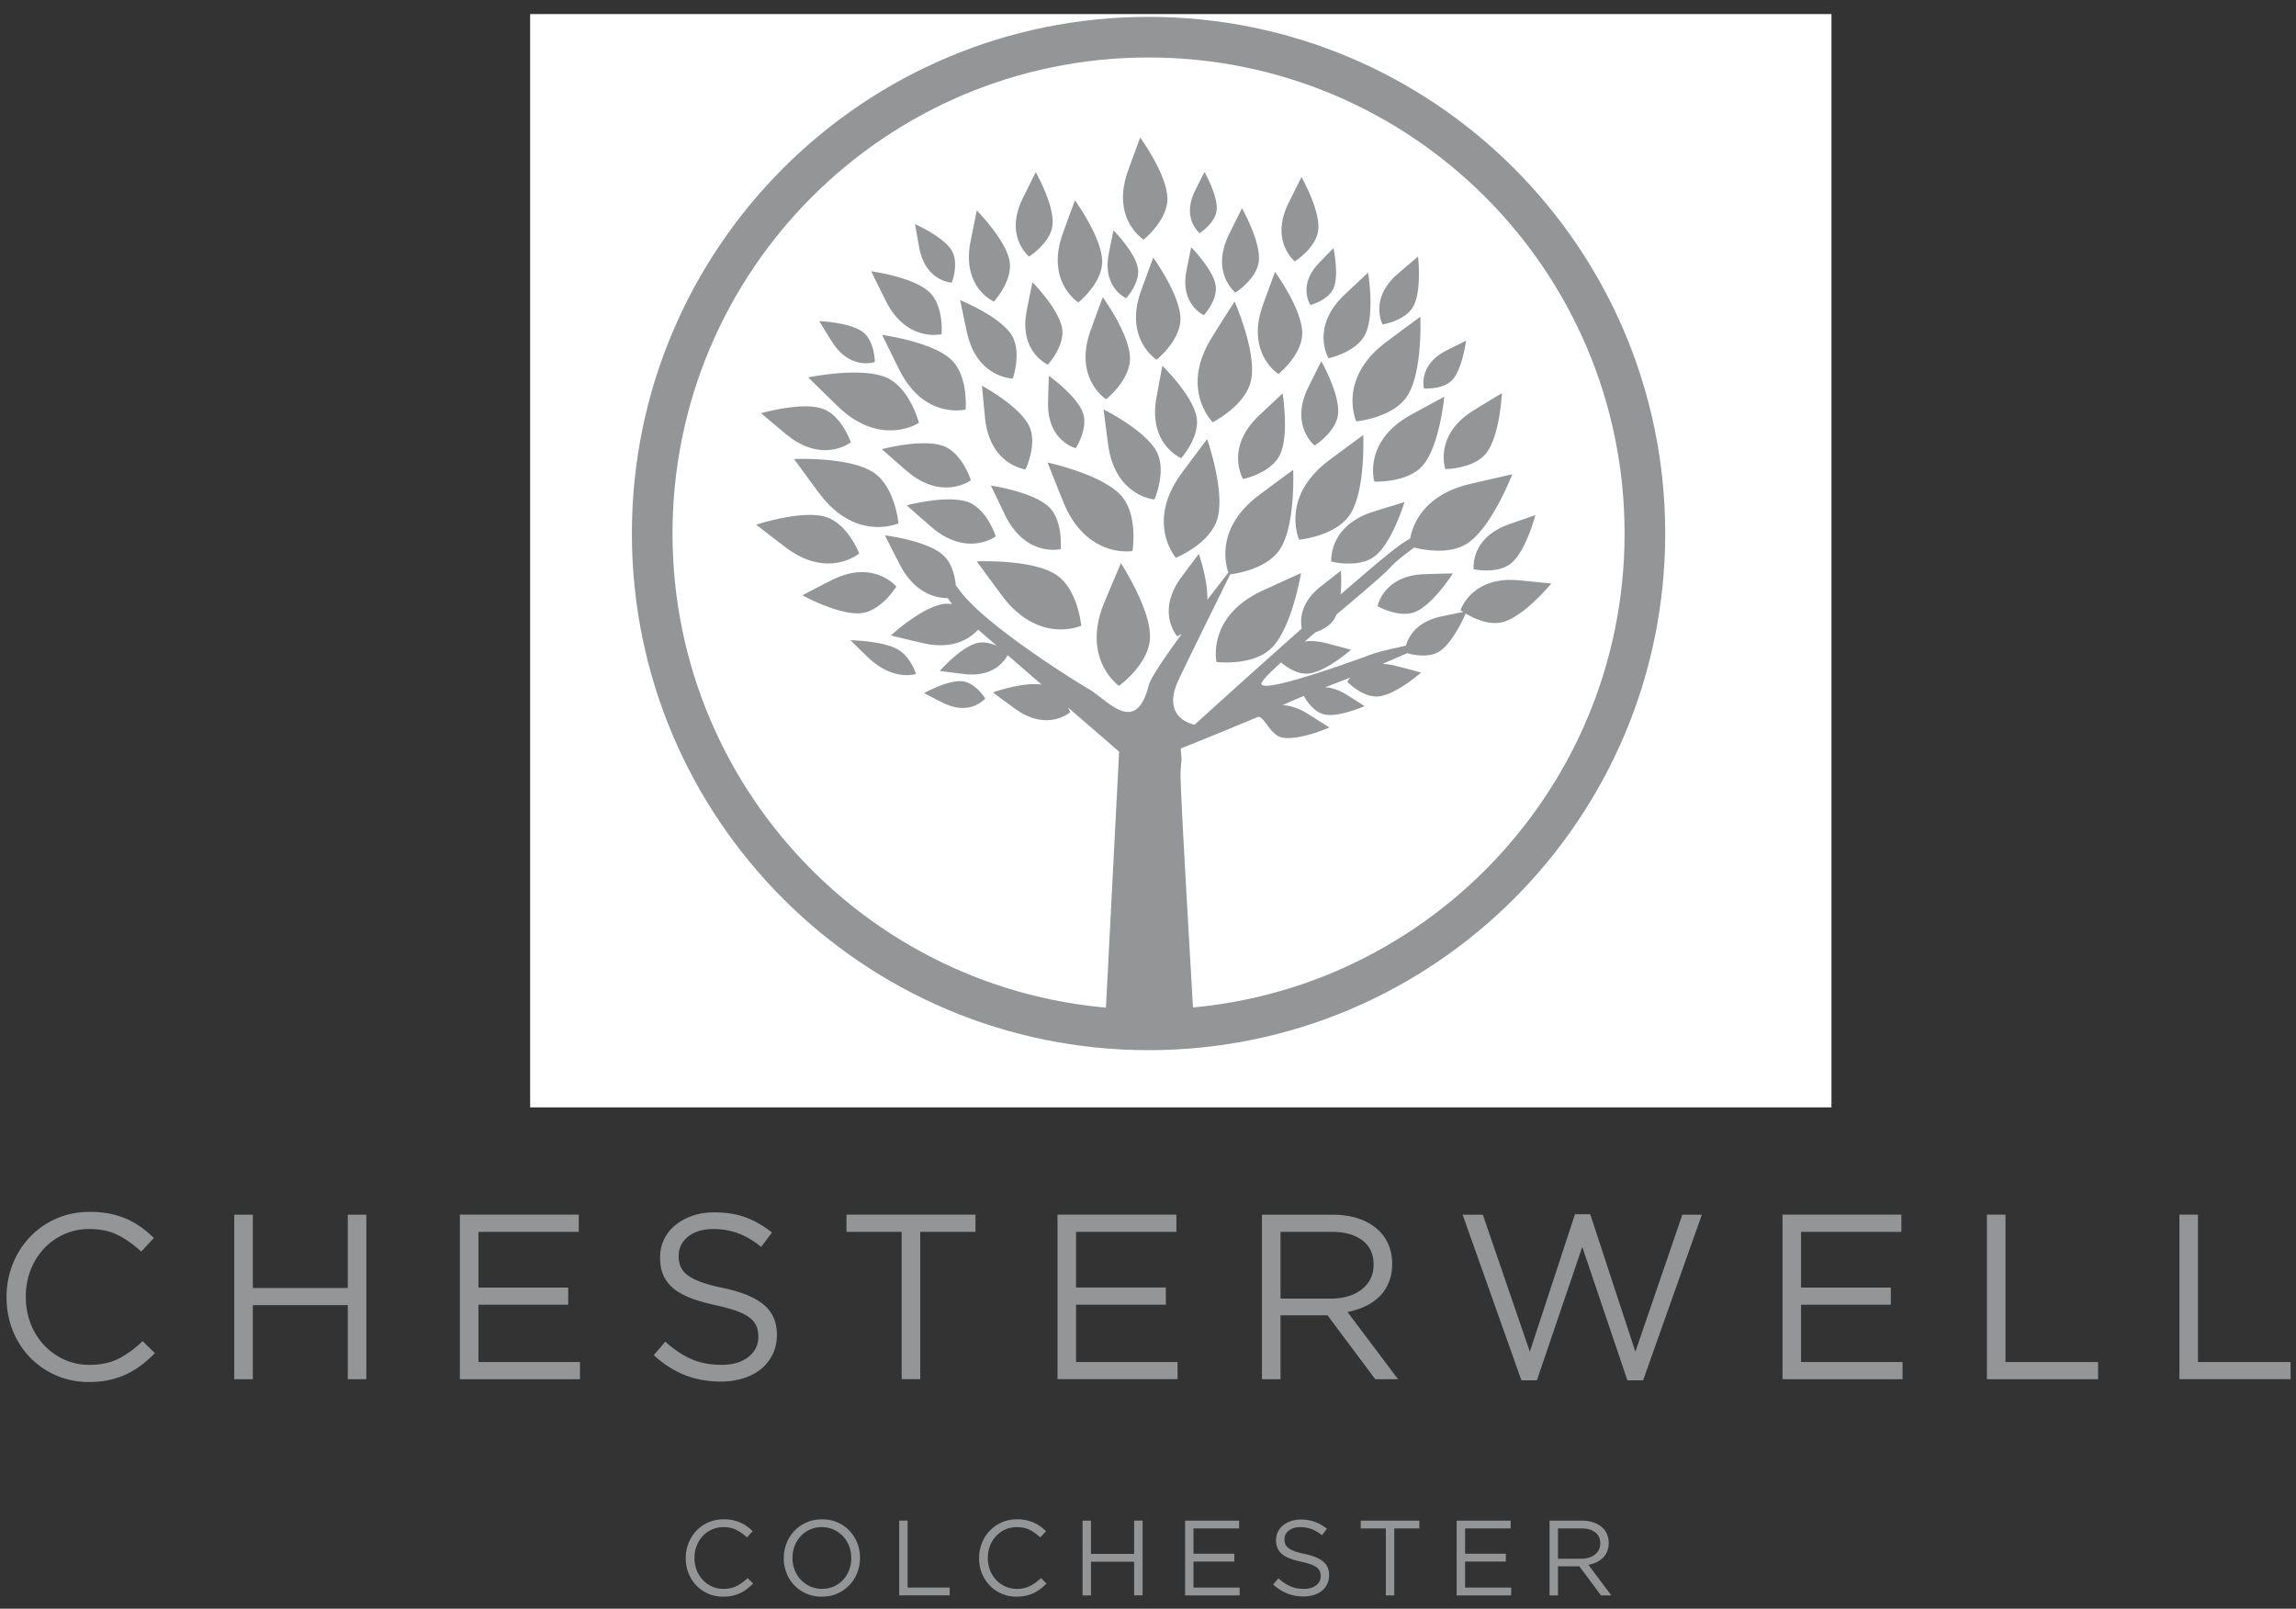 <svg xmlns="http://www.w3.org/2000/svg" width="147" height="103" viewBox="0 0 147 103"><rect x="0" y="0" width="147" height="103" fill="#333333" stroke="none"/><g fill="none" fill-rule="evenodd"><path d="M146.652 88.304v-1.098h-5.929V77.77h-1.188v10.533h7.117zm-19.44 0h7.117v-1.098H128.4V77.77h-1.189v10.533zm-13.09 0h7.688v-1.098h-6.499v-3.671h5.747v-1.099h-5.747V78.87h6.424v-1.1h-7.612v10.533zm-8.924.074l3.763-10.607h-1.25l-3.007 8.773-2.89-8.802h-.977l-2.89 8.802-3.01-8.773h-1.293l3.762 10.607h.992l2.905-8.545 2.89 8.545h1.005zm1.466-54.17c0-18.296-14.831-33.128-33.128-33.128s-33.13 14.832-33.13 33.128c0 18.298 14.833 33.13 33.13 33.13 18.297 0 33.128-14.832 33.128-33.13zm-2.07.173c0 16.012-12.253 29.159-27.894 30.583-.412-7.264-.847-14.566-.817-15.513.008-.23.047-.683.056-.741.012-.306-.056-.577-.038-.793.829-.312 4.188-1.705 4.936-2.016.4-.072.778 1.18 1.556 1.324 1.102.201 3.016-.645 3.016-.645s-.758-.487-1.39-.882c-.611-.381-1.153-.53-1.61-.552.46-.206.923-.404 1.362-.587.13.236.635 1.058 1.366 1.192.924.17 2.53-.541 2.53-.541s-.636-.407-1.168-.74c-.518-.322-.976-.447-1.363-.464.44-.172.798-.308 1.022-.393.14-.053.343-.133.59-.235-.132.158-.191.275-.191.275s1.013 1.056 2.042.929c1.112-.139 2.682-1.52 2.682-1.52s-.866-.235-1.591-.424a4.062 4.062 0 00-.887-.13c.532-.229 1.079-.465 1.588-.686.382.108 1.396.327 2.085-.13.785-.521 1.463-1.963 1.66-2.412.507.305 1.517.8 2.422.535 1.369-.4 3.06-2.453 3.06-2.453s-1.137-.12-2.085-.208c-3.028-.283-3.727 1.911-3.727 1.911s.07.05.168.115c-.308.062-.88.178-1.389.286-1.61.342-2.116 1.305-2.276 1.874-.922.203-1.838.417-2.147.534-.689.26-7.662 2.818-7.064 1.794.137-.233.588-.686 1.212-1.254.36.3 1.076.798 1.801.707 1.112-.137 2.684-1.52 2.684-1.52s-.868-.235-1.593-.423c-.533-.138-.986-.158-1.368-.107.222-.193.452-.388.684-.587.438-.153.955-.42 1.224-.885.043-.077.083-.16.119-.25 1.573-1.328 3.03-2.555 3.459-3.03.286-.32.854-.776 1.516-1.263.682.171 2.351.473 3.47-.307 1.55-1.083 2.811-4.38 2.811-4.38s-1.481.33-2.71.62c-2.941.693-3.652 2.578-3.825 3.483a28.37 28.37 0 00-.438.275c-.602.39-2.162 1.701-4.014 3.31.07-.793.016-1.516.016-1.516s-.711.55-1.297 1.015c-1.288 1.02-1.316 2.106-1.209 2.687-3.421 3.029-6.857 6.153-6.857 6.153s-2.12-.33-1.098-2.71c.211-.495 2.493-5.128 3.372-6.914.398-.048 2.424-.356 3.23-1.668.963-1.576.803-5.022.803-5.022s-1.2.878-2.186 1.618c-2.761 2.07-2.156 4.41-1.962 4.96-.331.424-.812 1.041-1.35 1.743.05-1.258-.543-2.942-.543-2.942s-.619.822-1.13 1.513c-1.623 2.2-.258 3.76-.258 3.76s.117-.048.291-.139c-1.064 1.456-1.992 2.816-2.108 3.278-.82 3.28-2.642.95-3.786.278-1.146-.67-6.78-4.208-8.326-6.356a9.55 9.55 0 00-.242-.323c-.061-.613-.255-1.447-.83-1.948-1.072-.933-3.706-1.248-3.706-1.248s.513 1.02.946 1.862c.965 1.867 2.328 2.155 3.072 2.156l.28.384a1.927 1.927 0 00-.565-.004c-1.405.212-3.354 2.014-3.354 2.014s1.11.27 2.033.484c1.948.454 3.04-.296 3.557-.857l1.199 1.038c-.38-.167-.85-.291-1.296-.174-1.038.274-2.361 1.779-2.361 1.779s.855.112 1.563.197c1.84.221 2.571-.811 2.78-1.209l2.187 1.892c-1.19-.204-3.131.496-3.131.496s.777.576 1.427 1.047c2.08 1.508 3.532.214 3.532.214s-.056-.126-.152-.305l3.276 2.837-.867 16.84C55.43 63.55 43.167 50.4 43.167 34.38c0-16.963 13.751-30.714 30.713-30.714 16.963 0 30.714 13.751 30.714 30.714zm-5.997-1.401s-.94.323-1.717.6c-2.484.887-2.231 2.87-2.231 2.87s1.58.336 2.44-.42c.928-.816 1.508-3.05 1.508-3.05zm-3.114-4.005c.853-1.144.972-3.802.972-3.802s-.982.589-1.792 1.088c-2.59 1.594-1.829 3.769-1.829 3.769s1.86.002 2.65-1.055zM93.3 24.306c.635-.718.86-2.492.86-2.492s-.69.34-1.26.63c-1.822.925-1.434 2.422-1.434 2.422s1.247.105 1.834-.56zm-2.87.995c.965-1.575.804-5.02.804-5.02s-1.197.876-2.185 1.616c-3.153 2.363-1.916 5.08-1.916 5.08s2.403-.218 3.297-1.676zm.372-5.712c.533-1.023.287-3.162.287-3.162s-.71.598-1.292 1.1c-1.863 1.606-.979 3.245-.979 3.245s1.489-.238 1.984-1.183zm-3.074 1.773c.596-1.29.162-3.907.162-3.907s-.835.776-1.522 1.43c-2.196 2.089-1.006 4.052-1.006 4.052s1.815-.381 2.366-1.575zm-2.038-2.933c.345-.858-.018-2.545-.018-2.545s-.52.531-.946.978c-1.36 1.426-.526 2.666-.526 2.666s1.168-.306 1.49-1.099zm-.986-3.756c.099-1.27-1.078-3.337-1.078-3.337s-.461.915-.836 1.676c-1.198 2.44.411 3.721.411 3.721s1.41-.886 1.503-2.06zm-1.03 6.596c-.05-1.539-1.743-3.86-1.743-3.86s-.43 1.159-.778 2.124c-1.11 3.088.996 4.41.996 4.41s1.571-1.251 1.525-2.674zm-2.777-4.595c.1-1.27-1.079-3.337-1.079-3.337s-.46.914-.835 1.676c-1.198 2.438.412 3.72.412 3.72s1.408-.886 1.502-2.06zm-2.7-3.243c.07-.923-.783-2.423-.783-2.423s-.336.663-.608 1.217c-.87 1.77.299 2.702.299 2.702s1.024-.644 1.091-1.496zm-1.633 2.4s-.171.819-.303 1.5c-.425 2.178 1.115 2.847 1.115 2.847s.923-.998.747-1.946c-.192-1.021-1.56-2.401-1.56-2.401zm-.69 4.523c-.05-1.537-1.743-3.86-1.743-3.86s-.43 1.16-.778 2.127c-1.11 3.085.997 4.41.997 4.41s1.57-1.254 1.524-2.677zm-.835-7.688c-.05-1.537-1.742-3.86-1.742-3.86s-.432 1.16-.777 2.125c-1.11 3.088.995 4.41.995 4.41s1.57-1.25 1.524-2.675zm-1.89 4.483c-.194-1.023-1.562-2.402-1.562-2.402s-.17.818-.301 1.501c-.426 2.177 1.115 2.846 1.115 2.846s.922-.997.747-1.945zm-.505 5.74c-.049-1.539-1.742-3.86-1.742-3.86s-.43 1.16-.777 2.124c-1.11 3.089.996 4.411.996 4.411s1.57-1.252 1.523-2.676zm-1.781-6.201c-.05-1.539-1.742-3.86-1.742-3.86s-.432 1.16-.777 2.125c-1.11 3.087.995 4.41.995 4.41s1.571-1.252 1.524-2.675zm-3.173-2.324c.1-1.271-1.077-3.338-1.077-3.338s-.463.916-.836 1.678c-1.198 2.438.41 3.72.41 3.72s1.41-.887 1.503-2.06zm-2.664 7.026c-.792-1.179-3.253-2.17-3.253-2.17s.23 1.12.431 2.044c.644 2.964 2.94 2.967 2.94 2.967s.615-1.751-.118-2.84zm-1.095-2.08s1.236-1.34 1-2.61c-.256-1.373-2.092-3.223-2.092-3.223s-.23 1.098-.407 2.013c-.57 2.922 1.5 3.82 1.5 3.82zm-2.694-1.216s.49-1.267-.021-2.082c-.555-.881-2.333-1.661-2.333-1.661s.142.823.27 1.507c.404 2.181 2.084 2.236 2.084 2.236zm-1.47.575c-1.059-.947-3.689-1.298-3.689-1.298s.5 1.028.924 1.875c1.353 2.71 3.58 2.149 3.58 2.149s.165-1.849-.814-2.726zm-3.456 4.508s-.009-1.358-.783-1.929c-.839-.615-2.78-.69-2.78-.69s.433.714.805 1.303c1.175 1.882 2.758 1.316 2.758 1.316zm-4.265.986s1.03 1.018 1.894 1.853c2.767 2.668 5.192 1.056 5.192 1.056s-.584-2.28-2.127-2.916c-1.666-.684-4.96.007-4.96.007zm.882 1.994c-1.352-.438-3.9.302-3.9.302s.872.738 1.6 1.342c2.334 1.934 4.144.52 4.144.52s-.595-1.757-1.844-2.164zm-4.216 7.437s1.02.793 1.874 1.442c2.733 2.075 4.722.402 4.722.402s-.75-1.955-2.187-2.356c-1.552-.434-4.41.512-4.41.512zm4.814 3.558c-.843.43-1.854.96-1.854.96s2.322 1.28 3.736 1.148c1.309-.121 2.276-1.706 2.276-1.706s-1.456-1.776-4.158-.402zm4.166 4.38c-.988-.507-2.945-.54-2.945-.54s.607.597 1.118 1.088c1.631 1.57 3.077 1.07 3.077 1.07s-.337-1.148-1.25-1.617zm.129-8.024s-.212-2.404-1.667-3.303c-1.573-.97-5.019-.818-5.019-.818s.873 1.2 1.61 2.19c2.356 3.159 5.076 1.93 5.076 1.93zm4.3-7.289s.195-2.192-.966-3.232c-1.256-1.124-4.376-1.541-4.376-1.541s.593 1.218 1.095 2.224c1.606 3.216 4.247 2.55 4.247 2.55zm-5.363 2.54s.854.756 1.57 1.376c2.29 1.986 4.13.613 4.13.613s-.554-1.77-1.796-2.205c-1.34-.468-3.904.215-3.904.215zm1.59 3.594s.855.757 1.57 1.378c2.29 1.984 4.131.613 4.131.613s-.554-1.772-1.796-2.206c-1.34-.47-3.904.215-3.904.215zm4.49 3.589s.873 1.199 1.61 2.19c2.355 3.157 5.075 1.93 5.075 1.93s-.212-2.404-1.667-3.303c-1.572-.97-5.017-.817-5.017-.817zm4.61-11.882s-.032.934-.048 1.712c-.052 2.48 1.775 2.922 1.775 2.922s.824-1.275.449-2.285c-.407-1.09-2.176-2.35-2.176-2.35zm-1.414-4.167c-.518 2.643 1.353 3.453 1.353 3.453s1.12-1.211.905-2.359c-.232-1.242-1.89-2.915-1.89-2.915s-.21.993-.368 1.821zm1.384 12.531c-1.05-.957-3.676-1.333-3.676-1.333s.49 1.033.904 1.884c1.329 2.723 3.56 2.183 3.56 2.183s.182-1.847-.788-2.734zm-4.05-5.65c.308 3.016 2.59 3.277 2.59 3.277s.808-1.671.2-2.837c-.655-1.26-2.991-2.519-2.991-2.519s.104 1.137.2 2.08zm5.008 5.364c1.486 3.65 4.428 3.143 4.428 3.143s.398-2.378-.784-3.613c-1.278-1.334-4.652-2.054-4.652-2.054s.544 1.38 1.008 2.524zm2.63 6.425c-1.512 3.64.934 5.35.934 5.35s1.959-1.41 1.987-3.12c.03-1.848-1.86-4.731-1.86-4.731s-.586 1.362-1.06 2.5zm3.202-6.584s.824-1.858.115-3.113c-.766-1.357-3.367-2.65-3.367-2.65s.153 1.241.294 2.27c.449 3.293 2.958 3.493 2.958 3.493zm1.714-2.645s1.238-1.383.978-2.672c-.284-1.392-2.182-3.245-2.182-3.245s-.215 1.12-.382 2.054c-.534 2.982 1.586 3.863 1.586 3.863zm.034.958c-2.342 3.17-.374 5.418-.374 5.418s2.239-.902 2.674-2.554c.471-1.789-.675-5.04-.675-5.04s-.893 1.184-1.625 2.176zm1.987-3.262s2.16-1.075 2.465-2.757c.328-1.819-1.069-4.97-1.069-4.97s-.798 1.25-1.45 2.298c-2.085 3.346.054 5.429.054 5.429zm2.95-.412c-2.197 2.089-1.008 4.054-1.008 4.054s1.815-.383 2.37-1.577c.593-1.29.16-3.907.16-3.907s-.836.777-1.522 1.43zm2.703 10.078s-1.354.605-2.475 1.123c-3.58 1.65-2.937 4.565-2.937 4.565s2.396.291 3.574-.947c1.274-1.34 1.838-4.741 1.838-4.741zm2.374-10.23c.1-1.272-1.078-3.339-1.078-3.339s-.462.915-.836 1.677c-1.198 2.438.411 3.721.411 3.721s1.41-.887 1.503-2.06zm-2.496 8.085s2.404-.218 3.297-1.675c.966-1.576.805-5.022.805-5.022s-1.2.878-2.185 1.617c-3.153 2.362-1.917 5.08-1.917 5.08zm2.058 1.404s1.8.457 2.82-.371c1.103-.896 1.867-3.437 1.867-3.437s-1.094.33-1.997.614c-2.892.909-2.69 3.194-2.69 3.194zm5.893-6.197c1.054-1.278 1.342-4.357 1.342-4.357s-1.173.628-2.142 1.162c-3.095 1.705-2.336 4.27-2.336 4.27s2.16.108 3.136-1.075zM61.887 43.616c-.922-.08-2.428.764-2.428.764s.66.341 1.212.617c1.764.882 2.704-.28 2.704-.28s-.636-1.028-1.488-1.101zm31.427-6.9s-.992.02-1.816.046c-2.637.086-3.003 2.05-3.003 2.05s1.402.803 2.45.348c1.134-.494 2.369-2.444 2.369-2.444zM75.939 48.71v.033c.004-.045.003-.048 0-.033zM29.443 88.304h7.689v-1.098h-6.5v-3.671h5.748v-1.099h-5.748V78.87h6.424v-1.1h-7.613v10.533zm-7.177 0h1.189V77.771h-1.189v4.694h-6.078v-4.694h-1.19v10.533h1.19v-4.74h6.078v4.74zM1.653 83.038v-.03c0-.602.101-1.166.308-1.693.205-.526.492-.986.858-1.377A3.93 3.93 0 015.73 78.69c.722 0 1.342.136 1.86.406.515.271.999.617 1.45 1.038l.813-.872a7.815 7.815 0 00-.813-.685 4.916 4.916 0 00-.917-.527 5.453 5.453 0 00-1.076-.34 6.552 6.552 0 00-1.302-.119c-.772 0-1.485.144-2.137.43a5.143 5.143 0 00-1.685 1.173 5.418 5.418 0 00-1.106 1.738 5.618 5.618 0 00-.398 2.106v.03c0 .753.134 1.46.398 2.121a5.264 5.264 0 001.106 1.723A5.194 5.194 0 005.7 88.484c.483 0 .92-.045 1.318-.135.396-.09.763-.215 1.098-.375.336-.16.652-.355.948-.58.295-.226.579-.48.85-.76l-.782-.768a6.469 6.469 0 01-1.535 1.122c-.521.266-1.144.397-1.865.397a3.867 3.867 0 01-1.618-.337 4.05 4.05 0 01-1.294-.926 4.245 4.245 0 01-.858-1.376 4.633 4.633 0 01-.308-1.708zm40.94 2.859l-.736.872c.63.573 1.295.997 1.993 1.272.696.276 1.467.414 2.31.414a4.72 4.72 0 001.443-.212c.442-.14.82-.34 1.133-.601.312-.26.558-.574.737-.94.178-.367.267-.776.267-1.226v-.03c0-.804-.279-1.437-.835-1.904-.556-.466-1.421-.826-2.595-1.077a10.348 10.348 0 01-1.43-.382c-.37-.136-.661-.287-.873-.453a1.34 1.34 0 01-.435-.541 1.73 1.73 0 01-.12-.67v-.028c0-.483.2-.886.6-1.213.402-.326.949-.488 1.641-.488.541 0 1.061.09 1.557.27.497.181.99.472 1.482.874l.692-.919a6.13 6.13 0 00-1.677-.97c-.577-.215-1.251-.323-2.024-.323-.502 0-.963.072-1.384.218a3.542 3.542 0 00-1.098.6c-.312.257-.553.56-.723.912a2.57 2.57 0 00-.256 1.143v.03c0 .431.07.808.211 1.129.14.32.357.601.649.842.292.24.661.446 1.109.618.446.17.972.32 1.575.45.553.122 1.009.246 1.366.376.356.13.636.277.836.437.202.16.343.338.423.534.08.196.12.414.12.655v.03c0 .521-.212.95-.639 1.286-.427.336-.995.503-1.708.503-.733 0-1.379-.122-1.94-.368-.562-.244-1.12-.618-1.671-1.12zm1.492 12.898a2.54 2.54 0 00-.181.957v.014c0 .341.06.664.18.964a2.346 2.346 0 002.218 1.497c.22 0 .42-.02.6-.061a2.44 2.44 0 00.499-.17c.152-.074.296-.161.43-.265a3.19 3.19 0 00.386-.345l-.354-.349c-.228.22-.46.389-.698.51-.237.121-.52.181-.849.181-.264 0-.509-.051-.734-.154a1.815 1.815 0 01-.587-.42 1.958 1.958 0 01-.391-.626 2.124 2.124 0 01-.14-.776v-.013c0-.274.047-.53.14-.77.094-.24.224-.447.39-.625a1.786 1.786 0 011.322-.568c.329 0 .61.062.845.185s.455.28.66.472l.37-.397a3.626 3.626 0 00-.37-.31 2.16 2.16 0 00-.417-.24 2.578 2.578 0 00-1.08-.209 2.352 2.352 0 00-1.737.729 2.47 2.47 0 00-.502.789zm6.273.013a2.546 2.546 0 00-.178.944v.014c0 .328.058.64.175.94a2.357 2.357 0 001.264 1.323c.299.132.631.198.995.198a2.39 2.39 0 002.27-1.532c.118-.3.178-.615.178-.943.005-.004.005-.008 0-.013 0-.328-.058-.642-.175-.94a2.386 2.386 0 00-.495-.787 2.374 2.374 0 00-1.764-.735c-.365 0-.698.067-.998.201a2.423 2.423 0 00-.773.54 2.45 2.45 0 00-.499.79zm.383.93c0-.273.046-.529.14-.766.093-.236.222-.444.386-.621.164-.178.361-.318.592-.421.23-.102.481-.154.755-.154s.525.052.755.158c.23.105.43.246.599.423.168.178.3.387.393.626.093.24.14.496.14.77v.013c0 .273-.047.528-.14.766a1.996 1.996 0 01-.386.622 1.771 1.771 0 01-.592.42c-.23.103-.482.154-.755.154-.274 0-.526-.052-.756-.157a1.896 1.896 0 01-.991-1.05 2.085 2.085 0 01-.14-.769v-.013zm7.37-2.38h-.54v4.787h3.233v-.5H58.11V97.36zm.807-9.055V78.87h3.536v-1.1h-8.26v1.099h3.536v9.433h1.188zm3.948 10.492c-.12.301-.181.619-.181.957v.014c0 .341.06.664.18.964.122.3.289.561.504.782a2.34 2.34 0 001.716.715c.219 0 .418-.02.598-.061a2.45 2.45 0 00.5-.17c.152-.074.295-.161.43-.265a3.51 3.51 0 00.387-.345l-.356-.349a2.95 2.95 0 01-.698.51 1.835 1.835 0 01-.848.181 1.76 1.76 0 01-.735-.154 1.819 1.819 0 01-.587-.42 1.945 1.945 0 01-.39-.626 2.11 2.11 0 01-.14-.776v-.013c0-.274.046-.53.14-.77a1.92 1.92 0 01.39-.625 1.79 1.79 0 011.322-.568c.33 0 .61.062.845.185.234.123.455.28.659.472l.37-.397a3.521 3.521 0 00-.37-.31 2.181 2.181 0 00-.416-.24 2.58 2.58 0 00-1.081-.209 2.352 2.352 0 00-1.736.729 2.472 2.472 0 00-.503.789zM75.318 77.77h-7.612v10.533h7.688v-1.098h-6.5v-3.671h5.748v-1.099h-5.748V78.87h6.424v-1.1zM69.85 97.36h-.54v4.786h.54V99.99h2.762v2.154h.541v-4.786h-.541v2.133H69.85V97.36zm9.483 0h-3.46v4.786h3.494v-.5h-2.954v-1.667h2.613v-.499h-2.613v-1.62h2.92v-.5zm5.99-19.588h-4.528v10.533h1.19v-4.092h3.009l3.055 4.092h1.46l-3.236-4.303c.41-.08.792-.203 1.142-.369a3.19 3.19 0 00.911-.632c.256-.255.453-.556.594-.903.14-.345.212-.734.212-1.165v-.03a3.09 3.09 0 00-.212-1.16 2.72 2.72 0 00-.601-.917 3.396 3.396 0 00-1.257-.775c-.507-.186-1.085-.279-1.738-.279zm-.081 1.098c.855 0 1.52.185 1.99.55.474.367.71.875.71 1.527v.031c0 .34-.067.644-.203.91a1.981 1.981 0 01-.566.677 2.625 2.625 0 01-.86.428 3.716 3.716 0 01-1.086.151h-3.242V78.87h3.257zm-3.393 22.182l-.335.396c.287.26.59.454.906.578.316.126.666.189 1.05.189.236 0 .455-.033.656-.097a1.5 1.5 0 00.515-.273 1.25 1.25 0 00.455-.985v-.013c0-.364-.126-.653-.38-.865-.252-.211-.645-.375-1.178-.489a4.78 4.78 0 01-.65-.174c-.168-.062-.3-.13-.396-.205a.61.61 0 01-.198-.246.795.795 0 01-.055-.304v-.014a.68.68 0 01.274-.551c.182-.148.43-.222.745-.222.246 0 .48.042.707.123.226.082.45.214.674.397l.314-.418a2.77 2.77 0 00-.762-.44 2.6 2.6 0 00-.92-.147 1.89 1.89 0 00-.629.1 1.598 1.598 0 00-.499.272c-.142.116-.25.254-.328.414a1.17 1.17 0 00-.117.52v.014c0 .195.033.367.097.512.064.146.161.274.295.383.131.11.299.202.503.28.204.078.441.146.716.205.251.055.458.112.62.171.163.06.289.126.38.199a.603.603 0 01.193.242.793.793 0 01.055.298v.013a.715.715 0 01-.29.585c-.195.153-.454.23-.777.23-.333 0-.627-.057-.882-.169a2.805 2.805 0 01-.76-.509zm9.026-3.692H87.12v.498h1.607v4.288h.54v-4.288h1.607v-.498zm5.845 0h-3.46v4.786h3.493v-.5H93.8v-1.667h2.611v-.499h-2.61v-1.62h2.919v-.5zm4.546 0h-2.058v4.786h.541v-1.86h1.367l1.388 1.86h.663l-1.47-1.955c.187-.037.36-.092.52-.167.159-.076.297-.172.413-.288.117-.116.206-.254.27-.41.064-.157.096-.334.096-.53v-.014a1.38 1.38 0 00-.097-.526 1.225 1.225 0 00-.272-.417 1.566 1.566 0 00-.57-.352 2.286 2.286 0 00-.79-.127zm-.037.5c.389 0 .69.082.905.248.214.167.322.399.322.694v.015a.919.919 0 01-.092.413.916.916 0 01-.258.308 1.14 1.14 0 01-.39.193c-.15.046-.316.07-.493.07h-1.474v-1.942h1.48z" fill="#939597"/><path fill="#FFF" d="M33.943 70.9h83.316V.9H33.943z"/><path d="M75.643 48.71v.034c.004-.045.002-.05 0-.034zm17.375-11.995s-.993.02-1.818.047c-2.635.086-3 2.05-3 2.05s1.4.804 2.45.348c1.133-.494 2.368-2.445 2.368-2.445zm-31.427 6.9c-.922-.078-2.428.765-2.428.765s.66.341 1.213.617c1.763.882 2.703-.28 2.703-.28s-.636-1.028-1.488-1.102zM91.128 29.76c1.054-1.28 1.341-4.358 1.341-4.358s-1.172.629-2.14 1.162c-3.096 1.704-2.338 4.27-2.338 4.27s2.162.108 3.137-1.074zm-5.892 6.197s1.8.456 2.819-.372c1.103-.896 1.866-3.437 1.866-3.437s-1.093.33-1.997.614c-2.891.909-2.688 3.195-2.688 3.195zm-2.059-1.404s2.404-.22 3.297-1.675c.966-1.576.805-5.022.805-5.022s-1.2.877-2.186 1.616c-3.153 2.363-1.916 5.081-1.916 5.081zm2.495-8.087c.1-1.271-1.077-3.337-1.077-3.337s-.462.914-.836 1.677c-1.198 2.437.411 3.72.411 3.72s1.41-.886 1.502-2.06zm-2.374 10.23s-1.354.606-2.474 1.124c-3.58 1.65-2.939 4.565-2.939 4.565s2.397.291 3.575-.947c1.275-1.34 1.838-4.741 1.838-4.741zm-2.703-10.077c-2.196 2.09-1.007 4.054-1.007 4.054s1.815-.383 2.369-1.577c.593-1.29.16-3.908.16-3.908s-.835.778-1.522 1.43zm-2.95.412s2.162-1.074 2.467-2.757c.327-1.819-1.07-4.971-1.07-4.971s-.799 1.25-1.451 2.299c-2.084 3.345.055 5.43.055 5.43zm-1.986 3.262c-2.342 3.17-.374 5.417-.374 5.417s2.238-.901 2.674-2.553c.471-1.788-.674-5.04-.674-5.04s-.894 1.183-1.626 2.176zm-.034-.958s1.238-1.383.978-2.672c-.285-1.393-2.182-3.245-2.182-3.245s-.215 1.12-.382 2.053c-.535 2.983 1.586 3.864 1.586 3.864zM73.91 31.98s.823-1.86.115-3.114c-.765-1.358-3.368-2.65-3.368-2.65s.154 1.242.294 2.271c.45 3.292 2.959 3.493 2.959 3.493zm-3.202 6.584c-1.511 3.64.934 5.349.934 5.349s1.958-1.41 1.987-3.12c.03-1.848-1.862-4.732-1.862-4.732s-.584 1.363-1.059 2.503zm-2.63-6.426c1.486 3.65 4.428 3.143 4.428 3.143s.398-2.379-.784-3.612c-1.279-1.335-4.652-2.054-4.652-2.054s.544 1.38 1.008 2.523zm-5.009-5.362c.31 3.014 2.59 3.275 2.59 3.275s.809-1.672.201-2.837c-.655-1.26-2.992-2.519-2.992-2.519s.105 1.137.201 2.08zm4.051 5.648c-1.051-.956-3.676-1.333-3.676-1.333s.49 1.033.904 1.884c1.328 2.724 3.56 2.183 3.56 2.183s.183-1.847-.788-2.734zm-1.384-12.53c-.518 2.641 1.352 3.452 1.352 3.452s1.12-1.211.906-2.359c-.232-1.242-1.89-2.916-1.89-2.916s-.21.994-.368 1.823zm1.414 4.166s-.032.934-.048 1.712c-.054 2.48 1.775 2.922 1.775 2.922s.824-1.274.449-2.285c-.407-1.09-2.176-2.35-2.176-2.35zm-4.61 11.882s.873 1.199 1.61 2.19c2.354 3.158 5.075 1.93 5.075 1.93s-.212-2.404-1.667-3.303c-1.572-.97-5.017-.817-5.017-.817zm-4.49-3.589s.855.757 1.57 1.378c2.29 1.984 4.131.613 4.131.613s-.554-1.772-1.796-2.206c-1.34-.469-3.904.215-3.904.215zm-1.59-3.595s.853.757 1.57 1.376c2.29 1.987 4.13.615 4.13.615s-.554-1.77-1.797-2.206c-1.34-.468-3.903.215-3.903.215zm5.363-2.539s.195-2.192-.966-3.233c-1.256-1.123-4.376-1.54-4.376-1.54s.592 1.218 1.094 2.224c1.607 3.217 4.248 2.55 4.248 2.55zm-4.3 7.289s-.213-2.405-1.667-3.303c-1.573-.97-5.019-.817-5.019-.817s.872 1.199 1.61 2.189c2.355 3.159 5.076 1.93 5.076 1.93zm-.129 8.025c-.989-.508-2.946-.541-2.946-.541s.608.597 1.119 1.088c1.631 1.57 3.076 1.07 3.076 1.07s-.337-1.147-1.249-1.617zm-4.166-4.38c-.844.428-1.855.96-1.855.96s2.322 1.28 3.737 1.147c1.309-.121 2.276-1.706 2.276-1.706s-1.457-1.776-4.158-.4zm-4.814-3.559s1.02.793 1.874 1.443c2.732 2.074 4.723.4 4.723.4s-.75-1.953-2.189-2.355c-1.55-.434-4.408.512-4.408.512zm4.215-7.437c-1.352-.438-3.899.302-3.899.302s.872.738 1.6 1.342c2.334 1.934 4.144.521 4.144.521s-.595-1.758-1.845-2.165zm-.882-1.994s1.031 1.018 1.895 1.853c2.767 2.668 5.192 1.057 5.192 1.057s-.585-2.282-2.127-2.917c-1.666-.684-4.96.007-4.96.007zm4.265-.986s-.008-1.358-.782-1.929c-.839-.615-2.78-.69-2.78-.69s.434.714.805 1.303c1.175 1.882 2.757 1.316 2.757 1.316zm3.457-4.507c-1.059-.947-3.689-1.3-3.689-1.3s.5 1.029.923 1.875c1.354 2.711 3.58 2.15 3.58 2.15s.166-1.849-.814-2.725zm1.47-.576s.49-1.267-.022-2.082c-.554-.88-2.333-1.662-2.333-1.662s.142.824.271 1.508c.404 2.182 2.083 2.236 2.083 2.236zm2.694 1.215s1.236-1.338 1-2.61c-.256-1.372-2.092-3.222-2.092-3.222s-.23 1.098-.407 2.013c-.57 2.923 1.499 3.82 1.499 3.82zm1.095 2.082c-.792-1.18-3.253-2.17-3.253-2.17s.23 1.119.43 2.043c.644 2.964 2.94 2.967 2.94 2.967s.616-1.75-.117-2.84zm2.663-7.027c.1-1.27-1.076-3.338-1.076-3.338s-.463.916-.836 1.677c-1.2 2.439.41 3.721.41 3.721s1.41-.886 1.502-2.06zm3.174 2.324c-.05-1.538-1.742-3.86-1.742-3.86s-.432 1.16-.778 2.125c-1.11 3.088.995 4.41.995 4.41s1.572-1.25 1.525-2.675zm1.781 6.2c-.049-1.537-1.742-3.86-1.742-3.86s-.43 1.16-.777 2.125c-1.11 3.089.995 4.411.995 4.411s1.571-1.251 1.524-2.676zm.503-5.739c-.191-1.024-1.56-2.402-1.56-2.402s-.17.819-.3 1.501c-.427 2.177 1.114 2.846 1.114 2.846s.922-.998.746-1.945zm1.891-4.483c-.049-1.537-1.74-3.86-1.74-3.86s-.432 1.16-.777 2.126c-1.11 3.087.995 4.41.995 4.41s1.57-1.251 1.523-2.676zm.837 7.689c-.051-1.538-1.744-3.86-1.744-3.86s-.43 1.16-.778 2.125c-1.11 3.086.996 4.41.996 4.41s1.571-1.252 1.526-2.675zm.688-4.524s-.171.818-.302 1.5c-.425 2.178 1.116 2.847 1.116 2.847s.922-.998.746-1.946c-.192-1.022-1.56-2.401-1.56-2.401zm1.633-2.4c.072-.923-.782-2.423-.782-2.423s-.337.664-.608 1.217c-.87 1.77.299 2.7.299 2.7s1.023-.642 1.09-1.494zm2.701 3.242c.1-1.269-1.08-3.335-1.08-3.335s-.46.913-.834 1.675c-1.198 2.438.411 3.722.411 3.722s1.41-.888 1.503-2.062zm2.777 4.595c-.051-1.537-1.743-3.859-1.743-3.859s-.431 1.159-.778 2.124c-1.11 3.088.995 4.411.995 4.411s1.572-1.252 1.526-2.676zm1.03-6.595c.098-1.27-1.078-3.337-1.078-3.337s-.461.915-.836 1.677c-1.197 2.438.411 3.721.411 3.721s1.41-.887 1.502-2.061zm.985 3.756c.347-.858-.017-2.545-.017-2.545s-.52.532-.946.978c-1.361 1.426-.527 2.666-.527 2.666s1.169-.306 1.49-1.099zm2.039 2.933c.596-1.29.162-3.907.162-3.907s-.835.776-1.522 1.43c-2.196 2.089-1.007 4.052-1.007 4.052s1.816-.381 2.367-1.575zm3.073-1.773c.534-1.023.288-3.162.288-3.162s-.71.598-1.292 1.1c-1.864 1.607-.979 3.245-.979 3.245s1.49-.238 1.983-1.183zm-.371 5.713c.966-1.576.804-5.02.804-5.02s-1.198.875-2.185 1.616c-3.154 2.362-1.918 5.08-1.918 5.08s2.404-.219 3.299-1.676zm2.87-.996c.634-.717.86-2.492.86-2.492s-.689.34-1.26.63c-1.823.925-1.434 2.423-1.434 2.423s1.247.103 1.833-.56zm2.184 4.669c.853-1.144.97-3.802.97-3.802s-.98.589-1.79 1.089c-2.59 1.593-1.83 3.769-1.83 3.769s1.861 0 2.65-1.056zM98.3 32.98s-.94.323-1.716.6c-2.484.886-2.232 2.869-2.232 2.869s1.58.336 2.44-.418c.929-.817 1.508-3.05 1.508-3.05zM76.405 64.964c-.413-7.264-.848-14.565-.819-15.513.008-.23.048-.683.057-.741.012-.306-.056-.577-.038-.793.828-.312 4.189-1.705 4.936-2.015.4-.072.777 1.18 1.555 1.323 1.103.201 3.017-.645 3.017-.645s-.759-.487-1.391-.882c-.61-.381-1.152-.53-1.61-.552a59.05 59.05 0 011.362-.587c.132.237.636 1.059 1.366 1.192.925.17 2.53-.541 2.53-.541s-.635-.406-1.167-.74c-.518-.322-.976-.447-1.364-.464.44-.172.8-.308 1.023-.393.14-.052.342-.134.589-.234-.131.157-.19.274-.19.274s1.013 1.057 2.042.93c1.11-.14 2.683-1.521 2.683-1.521s-.867-.235-1.592-.423a3.918 3.918 0 00-.887-.13l1.588-.687c.383.108 1.396.328 2.085-.129.784-.523 1.463-1.964 1.66-2.413.506.305 1.517.801 2.422.536 1.369-.401 3.06-2.454 3.06-2.454s-1.137-.12-2.086-.208c-3.027-.282-3.726 1.912-3.726 1.912s.07.049.168.114c-.308.062-.882.18-1.39.286-1.609.342-2.116 1.306-2.276 1.874-.92.203-1.838.417-2.146.534-.69.26-7.663 2.818-7.064 1.794.137-.233.588-.686 1.211-1.255.36.302 1.076.8 1.802.708 1.111-.137 2.683-1.519 2.683-1.519s-.867-.236-1.592-.424c-.533-.137-.986-.158-1.37-.107l.686-.587c.438-.153.955-.42 1.222-.885.045-.076.084-.161.12-.25 1.574-1.328 3.031-2.555 3.46-3.03.286-.32.854-.776 1.516-1.263.682.172 2.351.473 3.468-.307 1.553-1.084 2.813-4.38 2.813-4.38s-1.481.33-2.71.62c-2.941.693-3.653 2.578-3.825 3.483-.145.089-.291.182-.438.276-.602.388-2.163 1.7-4.014 3.31.07-.794.016-1.517.016-1.517s-.712.55-1.298 1.016c-1.286 1.018-1.316 2.105-1.208 2.686a804.5 804.5 0 00-6.856 6.154s-2.12-.33-1.1-2.712c.212-.494 2.493-5.127 3.374-6.912.396-.049 2.423-.357 3.227-1.669.965-1.575.805-5.021.805-5.021s-1.199.877-2.186 1.617c-2.762 2.07-2.156 4.411-1.963 4.96-.33.423-.81 1.042-1.348 1.744.049-1.258-.544-2.943-.544-2.943s-.62.822-1.13 1.513c-1.623 2.2-.258 3.76-.258 3.76s.117-.048.292-.139c-1.066 1.456-1.994 2.816-2.11 3.278-.82 3.28-2.641.95-3.785.278-1.147-.67-6.78-4.208-8.325-6.356-.083-.114-.163-.22-.243-.323-.061-.613-.255-1.447-.831-1.948-1.071-.932-3.706-1.248-3.706-1.248s.513 1.02.947 1.862c.965 1.867 2.327 2.155 3.072 2.156l.28.385a1.918 1.918 0 00-.566-.005c-1.404.213-3.353 2.014-3.353 2.014s1.11.27 2.033.484c1.948.454 3.04-.295 3.557-.857l1.199 1.037c-.38-.166-.85-.29-1.296-.172-1.039.273-2.361 1.778-2.361 1.778s.854.112 1.563.198c1.841.22 2.57-.813 2.78-1.21l2.186 1.892c-1.19-.204-3.13.496-3.13.496s.777.576 1.427 1.047c2.08 1.508 3.532.214 3.532.214s-.056-.127-.152-.305l3.276 2.837-.867 16.84 5.62-.003z" fill="#939597"/><path d="M106.614 34.159c0 18.269-14.81 33.079-33.078 33.079-18.27 0-33.08-14.81-33.08-33.08 0-18.268 14.81-33.078 33.08-33.078 18.268 0 33.078 14.81 33.078 33.079M73.536 3.68c-16.833 0-30.479 13.645-30.479 30.478 0 16.832 13.646 30.478 30.479 30.478 16.831 0 30.477-13.646 30.477-30.478 0-16.833-13.646-30.478-30.477-30.478" fill="#939597"/></g></svg>